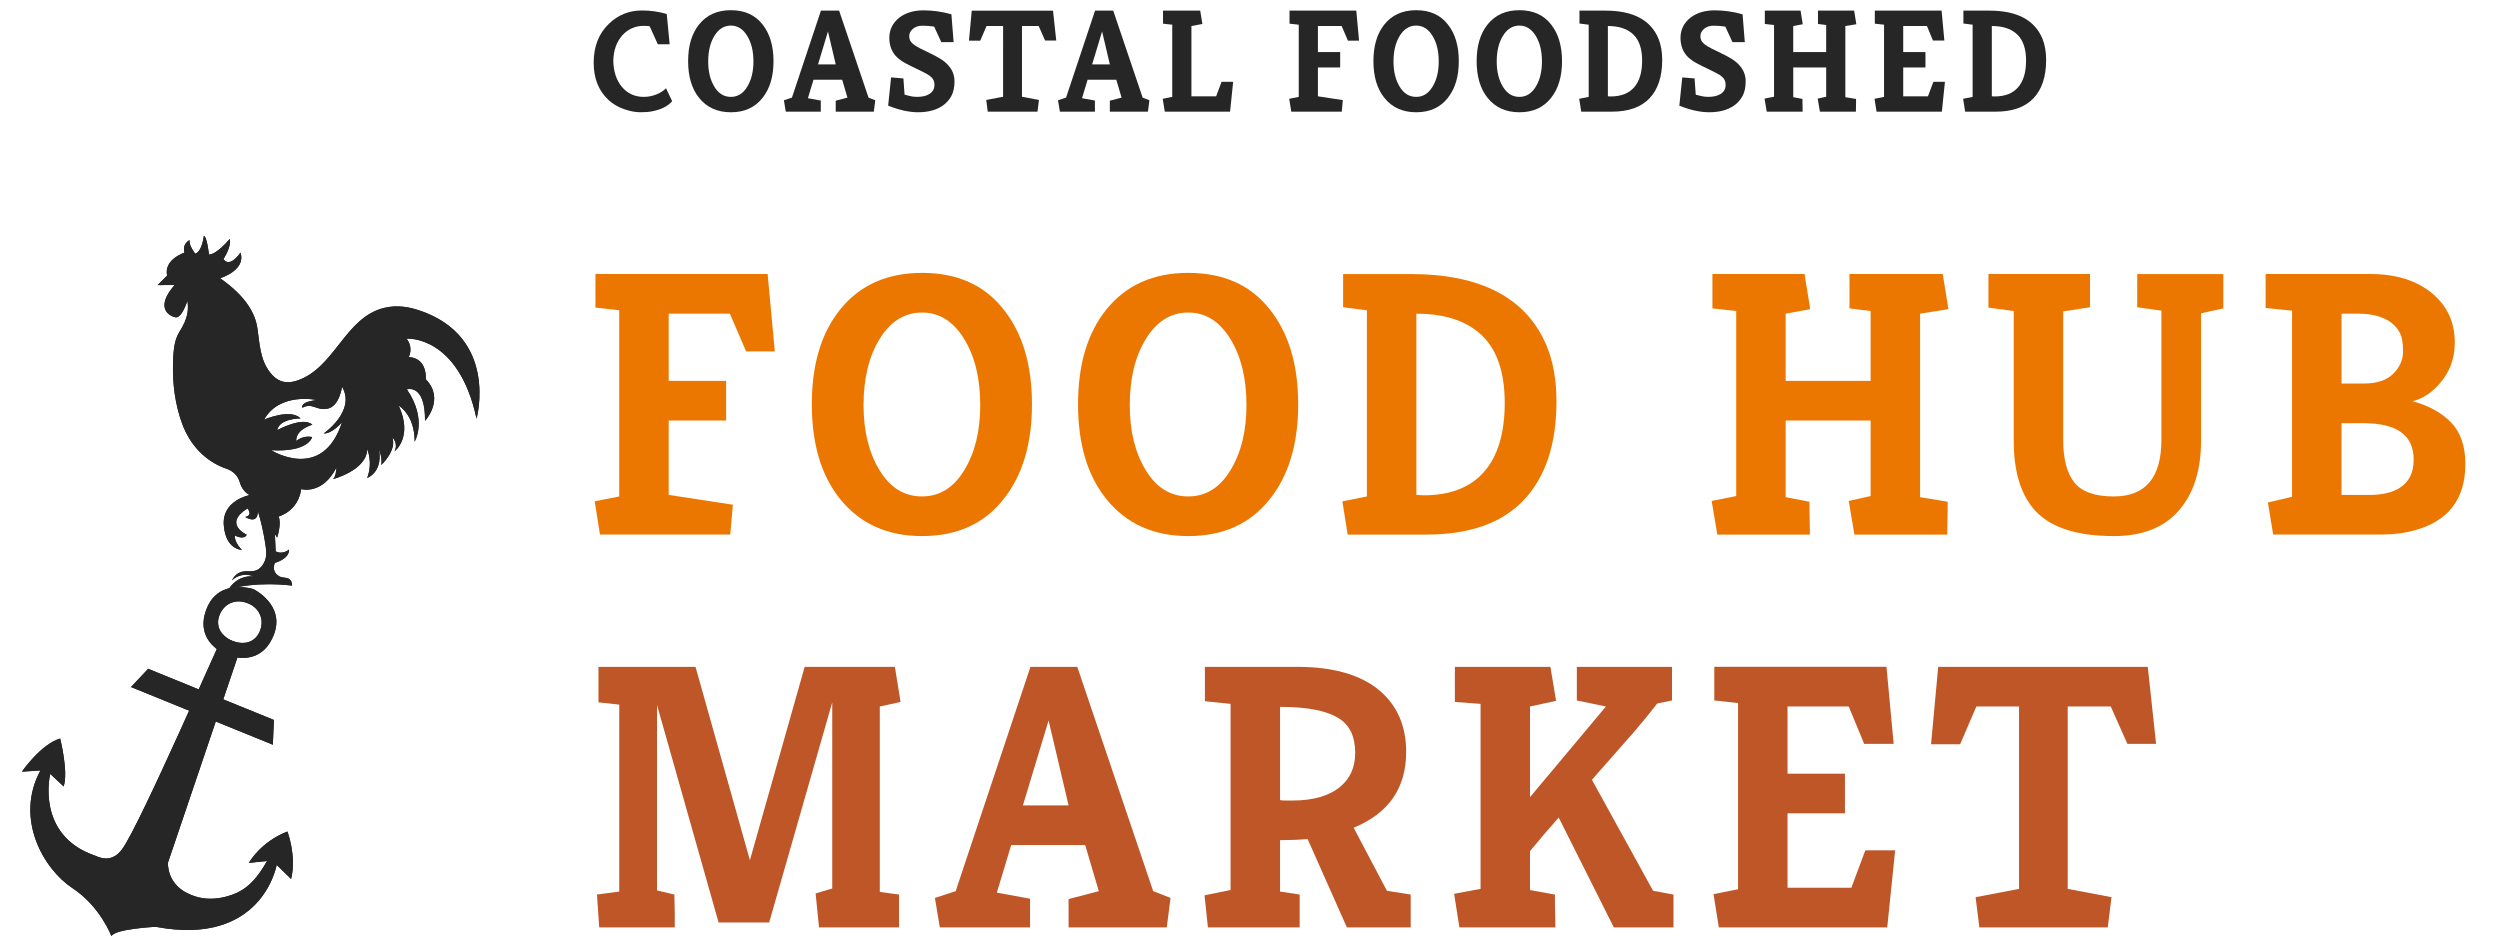 <?xml version="1.0" encoding="UTF-8"?>
<svg id="Layer_1" xmlns="http://www.w3.org/2000/svg" width="167.411" height="63.3" version="1.1" viewBox="0 0 167.411 63.3">
  <!-- Generator: Adobe Illustrator 29.5.0, SVG Export Plug-In . SVG Version: 2.1.0 Build 137)  -->
  <defs>
    <style>
      .st0 {
        fill: #262626;
      }

      .st1 {
        fill: #ec7700;
      }

      .st2 {
        fill: #bf5627;
      }
    </style>
  </defs>
  <g>
    <path class="st0" d="M43.737,2.272c-.072-.163-.126-.285-.161-.363-.036-.079-.065-.128-.084-.147-.019-.02-.159-.029-.422-.029s-.513.054-.755.161c-.242.108-.454.263-.637.466-.392.445-.595,1.013-.608,1.706.012.719.202,1.301.568,1.745.379.451.869.677,1.471.677.269,0,.536-.049.805-.147.268-.098.497-.242.686-.432l.411.872c-.3.34-.755.566-1.363.677-.196.04-.454.059-.775.059s-.68-.069-1.079-.206c-.399-.137-.749-.344-1.049-.618-.66-.614-.99-1.445-.99-2.491,0-1.085.339-1.955,1.019-2.608.615-.595,1.353-.892,2.216-.892.568,0,1.121.078,1.657.235l.196,2.029h-.794c-.136-.3-.242-.532-.313-.696Z"/>
    <path class="st0" d="M48.944,7.518c-.903,0-1.612-.32-2.128-.961-.49-.608-.736-1.428-.736-2.461s.246-1.854.736-2.462c.509-.634,1.219-.951,2.128-.951.915,0,1.621.317,2.117.951.49.615.736,1.435.736,2.462s-.246,1.847-.736,2.461c-.504.641-1.21.961-2.117.961ZM47.424,4.115c0,.674.136,1.236.411,1.687.275.458.644.686,1.109.686.457,0,.823-.229,1.097-.686.275-.451.412-1.013.412-1.687,0-.686-.137-1.255-.412-1.706-.281-.464-.646-.696-1.097-.696-.458,0-.828.232-1.109.696-.275.451-.411,1.02-.411,1.706Z"/>
    <path class="st0" d="M55.964,7.478v-.735l.785-.206-.353-1.196h-1.922l-.373,1.236.863.157v.745h-2.344l-.127-.765.539-.177,1.942-5.825h1.216l1.971,5.825.452.177-.099.765h-2.549ZM54.778,4.311h1.186l-.519-2.206-.666,2.206Z"/>
    <path class="st0" d="M62.225,6.302c.108-.065.193-.148.255-.25s.094-.221.094-.358-.025-.253-.074-.348-.126-.182-.23-.26c-.125-.098-.375-.235-.751-.412s-.671-.323-.887-.441c-.217-.118-.406-.251-.569-.402-.339-.333-.51-.765-.51-1.295,0-.549.223-1,.667-1.353.425-.327.967-.49,1.628-.49.614,0,1.235.088,1.862.264l.148,1.863h-.825l-.48-1.039c-.255-.04-.516-.059-.785-.059s-.482.072-.642.215c-.16.144-.24.301-.24.471s.043.306.128.407c.084.102.193.192.324.27.156.098.413.231.769.397.356.167.642.318.858.451.217.134.392.28.53.436.281.308.422.665.422,1.074s-.072.74-.215.995-.33.464-.559.628c-.432.301-.987.451-1.667.451-.602,0-1.269-.147-2.001-.441l.196-1.893.825.069.078,1.088c.085.019.201.049.348.088.148.04.306.059.476.059s.324-.015.461-.044c.137-.03.26-.077.367-.143Z"/>
    <path class="st0" d="M66.045,6.694l1.127-.216V1.742h-1.108l-.423.981h-.755l.186-2.01h5.443l.215,2h-.745l-.431-.971h-1.118v4.736l1.138.216-.099.784h-3.333l-.098-.784Z"/>
    <path class="st0" d="M74.32,7.478v-.735l.785-.206-.353-1.196h-1.922l-.373,1.236.863.157v.745h-2.344l-.127-.765.539-.177,1.942-5.825h1.216l1.971,5.825.452.177-.099.765h-2.549ZM73.134,4.311h1.186l-.519-2.206-.666,2.206Z"/>
    <path class="st0" d="M80.371.712l.147.893-.735.137v4.707h1.656l.363-.971h.775l-.206,2h-4.373l-.137-.863.638-.128V1.654l-.618-.069v-.873h2.491Z"/>
    <path class="st0" d="M89.852,7.478h-3.383l-.137-.863.638-.128V1.654l-.618-.069v-.873h4.471l.186,2.01h-.745l-.422-.981h-1.588v1.746h1.49v1.03h-1.49v1.932l1.667.255-.069.775Z"/>
    <path class="st0" d="M94.835,7.518c-.903,0-1.612-.32-2.128-.961-.49-.608-.736-1.428-.736-2.461s.246-1.854.736-2.462c.509-.634,1.219-.951,2.128-.951.915,0,1.621.317,2.117.951.49.615.736,1.435.736,2.462s-.246,1.847-.736,2.461c-.504.641-1.21.961-2.117.961ZM93.315,4.115c0,.674.136,1.236.411,1.687.275.458.644.686,1.109.686.457,0,.823-.229,1.097-.686.275-.451.412-1.013.412-1.687,0-.686-.137-1.255-.412-1.706-.281-.464-.646-.696-1.097-.696-.458,0-.828.232-1.109.696-.275.451-.411,1.02-.411,1.706Z"/>
    <path class="st0" d="M101.747,7.518c-.903,0-1.612-.32-2.128-.961-.49-.608-.736-1.428-.736-2.461s.246-1.854.736-2.462c.509-.634,1.219-.951,2.128-.951.915,0,1.621.317,2.117.951.49.615.736,1.435.736,2.462s-.246,1.847-.736,2.461c-.504.641-1.21.961-2.117.961ZM100.227,4.115c0,.674.136,1.236.411,1.687.275.458.644.686,1.109.686.457,0,.823-.229,1.097-.686.275-.451.412-1.013.412-1.687,0-.686-.137-1.255-.412-1.706-.281-.464-.646-.696-1.097-.696-.458,0-.828.232-1.109.696-.275.451-.411,1.02-.411,1.706Z"/>
    <path class="st0" d="M105.748,6.615l.638-.128V1.654l-.618-.079v-.863h1.746c1.836,0,3.017.621,3.54,1.863.17.412.255.892.255,1.441,0,1.111-.283,1.966-.848,2.564s-1.406.897-2.525.897h-2.05l-.137-.863ZM107.671,6.449l.185.01c.693,0,1.218-.205,1.574-.613.356-.408.535-1.005.535-1.79s-.197-1.366-.589-1.745c-.391-.379-.961-.569-1.705-.569v4.707Z"/>
    <path class="st0" d="M115.206,6.302c.108-.065.193-.148.255-.25s.094-.221.094-.358-.025-.253-.074-.348-.126-.182-.23-.26c-.125-.098-.375-.235-.751-.412s-.671-.323-.887-.441c-.217-.118-.406-.251-.569-.402-.339-.333-.51-.765-.51-1.295,0-.549.223-1,.667-1.353.425-.327.967-.49,1.628-.49.614,0,1.235.088,1.862.264l.148,1.863h-.825l-.48-1.039c-.255-.04-.516-.059-.785-.059s-.482.072-.642.215c-.16.144-.24.301-.24.471s.043.306.128.407c.084.102.193.192.324.27.156.098.413.231.769.397.356.167.642.318.858.451.217.134.392.28.53.436.281.308.422.665.422,1.074s-.072.74-.215.995-.33.464-.559.628c-.432.301-.987.451-1.667.451-.602,0-1.269-.147-2.001-.441l.196-1.893.825.069.078,1.088c.085.019.201.049.348.088.148.04.306.059.476.059s.324-.015.461-.044c.137-.03.26-.077.367-.143Z"/>
    <path class="st0" d="M124.291,6.812l-.01.519v.147h-2.412l-.147-.873.568-.128v-1.961h-2.206v1.99l.617.118v.186l.01.519v.147h-2.403l-.147-.873.637-.128V1.674l-.617-.069v-.893h2.392l.147.912-.637.118v1.746h2.206v-1.814l-.549-.069v-.893h2.421l.148.912-.736.118v4.766l.716.118v.186Z"/>
    <path class="st0" d="M130.017.712l.186,2h-.764l-.403-.971h-1.588v1.746h1.49v1.03h-1.49v1.932h1.656l.363-.971h.775l-.206,2h-4.373l-.137-.863.638-.128V1.654l-.618-.069v-.873h4.471Z"/>
    <path class="st0" d="M131.458,6.615l.638-.128V1.654l-.618-.079v-.863h1.746c1.836,0,3.017.621,3.54,1.863.17.412.255.892.255,1.441,0,1.111-.283,1.966-.848,2.564s-1.406.897-2.525.897h-2.05l-.137-.863ZM133.381,6.449l.185.01c.693,0,1.218-.205,1.574-.613.356-.408.535-1.005.535-1.79s-.197-1.366-.589-1.745c-.391-.379-.961-.569-1.705-.569v4.707Z"/>
  </g>
  <g>
    <path class="st1" d="M48.901,35.797h-8.724l-.354-2.226,1.643-.328v-12.466l-1.593-.177v-2.251h11.531l.481,5.184h-1.922l-1.088-2.529h-4.096v4.5h3.844v2.656h-3.844v4.981l4.299.657-.177,1.998Z"/>
    <path class="st1" d="M61.747,35.898c-2.327,0-4.156-.826-5.487-2.478-1.265-1.568-1.897-3.683-1.897-6.347s.632-4.779,1.897-6.347c1.315-1.634,3.144-2.453,5.487-2.453,2.36,0,4.181.818,5.461,2.453,1.265,1.585,1.897,3.7,1.897,6.347s-.632,4.763-1.897,6.347c-1.298,1.652-3.119,2.478-5.461,2.478ZM57.827,27.124c0,1.736.354,3.186,1.062,4.348.708,1.181,1.66,1.771,2.858,1.771,1.179,0,2.124-.59,2.832-1.771.708-1.163,1.062-2.612,1.062-4.348,0-1.77-.354-3.237-1.062-4.4-.725-1.197-1.669-1.795-2.832-1.795-1.181,0-2.133.599-2.858,1.795-.708,1.163-1.062,2.63-1.062,4.4Z"/>
    <path class="st1" d="M79.573,35.898c-2.326,0-4.156-.826-5.487-2.478-1.264-1.568-1.896-3.683-1.896-6.347s.632-4.779,1.896-6.347c1.315-1.634,3.144-2.453,5.487-2.453,2.36,0,4.181.818,5.462,2.453,1.264,1.585,1.897,3.7,1.897,6.347s-.633,4.763-1.897,6.347c-1.298,1.652-3.119,2.478-5.462,2.478ZM75.654,27.124c0,1.736.354,3.186,1.063,4.348.708,1.181,1.659,1.771,2.857,1.771,1.181,0,2.125-.59,2.833-1.771.708-1.163,1.062-2.612,1.062-4.348,0-1.77-.354-3.237-1.062-4.4-.726-1.197-1.669-1.795-2.833-1.795-1.179,0-2.132.599-2.857,1.795-.709,1.163-1.063,2.63-1.063,4.4Z"/>
    <path class="st1" d="M89.891,33.572l1.643-.328v-12.466l-1.593-.202v-2.225h4.501c4.737,0,7.78,1.602,9.128,4.804.438,1.061.658,2.301.658,3.717,0,2.866-.73,5.07-2.187,6.612-1.458,1.543-3.629,2.314-6.512,2.314h-5.284l-.354-2.226ZM94.846,33.143l.481.025c1.786,0,3.14-.527,4.058-1.58.919-1.054,1.378-2.592,1.378-4.615s-.506-3.523-1.517-4.501c-1.012-.977-2.479-1.466-4.4-1.466v12.137Z"/>
    <path class="st1" d="M130.425,34.077l-.026,1.341v.379h-6.22l-.379-2.251,1.466-.329v-5.056h-5.689v5.132l1.593.304v.48l.026,1.341v.379h-6.195l-.38-2.251,1.644-.329v-12.389l-1.593-.177v-2.301h6.17l.379,2.352-1.644.303v4.5h5.689v-4.677l-1.416-.177v-2.301h6.246l.379,2.352-1.897.303v12.288l1.847.304v.48Z"/>
    <path class="st1" d="M141.55,33.244c2.124,0,3.187-1.265,3.187-3.794v-8.647l-1.619-.227v-2.225h5.765v2.301l-1.492.328v8.546c0,1.972-.498,3.528-1.492,4.666-.995,1.138-2.444,1.706-4.349,1.706-2.444,0-4.189-.556-5.234-1.669-.978-1.045-1.467-2.613-1.467-4.703v-8.698l-1.694-.227v-2.251h6.802v2.225l-1.796.278v8.623c0,1.264.249,2.208.746,2.832.497.624,1.378.936,2.642.936Z"/>
    <path class="st1" d="M152.222,35.797l-.354-2.15,1.618-.379v-12.466l-1.77-.177v-2.276h7.004c1.736,0,3.127.439,4.172,1.315.994.843,1.492,1.931,1.492,3.262,0,1.079-.337,1.998-1.011,2.756-.54.625-1.147,1.02-1.821,1.189,1.079.286,1.938.759,2.579,1.416.64.658.961,1.584.961,2.782,0,2.326-1.113,3.802-3.338,4.425-.691.202-1.45.303-2.276.303h-7.257ZM160.263,25.026c.438-.438.657-.94.657-1.504s-.08-.991-.239-1.277c-.16-.286-.376-.522-.645-.708-.539-.354-1.239-.531-2.099-.531h-1.138v4.677h1.492c.877,0,1.534-.219,1.973-.657ZM161.629,30.766c0-1.619-1.122-2.428-3.364-2.428h-1.467v4.804h1.872c1.381,0,2.292-.413,2.731-1.24.152-.303.228-.682.228-1.137Z"/>
    <path class="st2" d="M45.159,59.903l.025,1.188v1.012h-5.057l-.152-2.2,1.492-.203v-12.516l-1.391-.152v-2.377h6.499l3.642,12.946,3.667-12.946h6.043l.379,2.352-1.391.303v12.416l1.29.177v2.2h-5.36l-.228-2.276,1.113-.329v-12.466l-4.223,14.742h-3.388l-4.123-14.565v12.416l1.164.278Z"/>
    <path class="st2" d="M71.557,62.103v-1.897l2.023-.531-.91-3.085h-4.956l-.961,3.186,2.225.405v1.922h-6.043l-.329-1.973,1.391-.455,5.007-15.02h3.136l5.082,15.02,1.163.455-.253,1.973h-6.574ZM68.498,53.935h3.06l-1.34-5.689-1.72,5.689Z"/>
    <path class="st2" d="M94.163,50.345c0,2.428-1.172,4.121-3.515,5.082l2.225,4.223,1.594.253v2.2h-4.273l-2.631-5.917c-.59.051-1.206.076-1.846.076v3.439l1.315.203v2.2h-6.144l-.228-2.15,1.745-.354v-12.466l-1.719-.177v-2.301h6.195c2.41,0,4.247.531,5.512,1.593,1.179,1.012,1.77,2.378,1.77,4.096ZM85.717,53.581c.101.018.228.026.38.026h.455c1.399,0,2.469-.312,3.212-.936.657-.556.986-1.306.986-2.251,0-1.062-.346-1.821-1.037-2.276-.792-.539-2.124-.809-3.995-.809v6.245Z"/>
    <path class="st2" d="M104.126,60.383l.025,1.341v.379h-6.422l-.355-2.251,1.771-.329v-12.39l-1.72-.126v-2.352h6.397l.38,2.276-1.745.379v6.069l5.082-6.069-1.947-.404v-2.251h6.372v2.251l-.987.202c-.523.675-1.054,1.324-1.593,1.947-1.163,1.316-2.09,2.369-2.782,3.162l4.096,7.434,1.366.253v2.2h-3.995l-3.692-7.358c-.658.741-1.298,1.492-1.922,2.25v2.605l1.669.304v.48Z"/>
    <path class="st2" d="M126.327,44.655l.481,5.158h-1.973l-1.037-2.504h-4.096v4.501h3.844v2.655h-3.844v4.982h4.273l.936-2.504h1.998l-.531,5.158h-11.278l-.354-2.226,1.643-.328v-12.466l-1.593-.177v-2.251h11.531Z"/>
    <path class="st2" d="M132.295,60.08l2.908-.557v-12.213h-2.858l-1.087,2.529h-1.947l.48-5.183h14.034l.556,5.158h-1.922l-1.112-2.504h-2.883v12.213l2.933.557-.253,2.023h-8.597l-.253-2.023Z"/>
  </g>
  <g>
    <g>
      <path class="st0" d="M16.59,40.398l.385-.946s-2.296-.756-3.123,1.276.862,2.933,1.338,3.113l.376-.924s-.744-.272-.922-.932c-.124-.461.072-.848.129-.96.051-.099.239-.449.661-.639.554-.249,1.072-.025,1.156.013Z"/>
      <path class="st0" d="M16.59,40.398l.385-.946s2.172,1.061,1.346,3.093-2.665,1.499-3.131,1.295l.376-.924s.723.325,1.311-.024c.411-.243.541-.657.577-.777.032-.107.142-.488-.027-.919-.223-.565-.75-.766-.837-.798Z"/>
      <path class="st0" d="M3.364,51.823s-1.016,4.114,3.025,5.483c.265.127.621.237.989.147.441-.107.698-.452.797-.584,1.188-1.591,6.848-14.657,6.724-14.212h0l1.288.524c-1.648,4.867-3.296,9.734-4.944,14.601.002.237.04.707.336,1.181.373.597.928.837,1.214.96,1.457.623,2.908-.059,3.135-.168.788-.378,1.378-1.078,1.954-2.1l-1.216.129s.758-1.396,2.582-2.103c0,0,.631,1.668.244,3.179l-.965-.943s-.942,5.501-8.104,4.146c0,0-2.73.136-2.963.628,0,0-.728-1.982-2.623-3.23-1.895-1.247-3.882-4.622-2.13-7.868l-1.241.082s1.26-1.834,2.562-2.221c0,0,.568,2.248.233,3.211l-.896-.841Z"/>
      <polygon class="st0" points="8.773 46.008 18.271 49.871 18.343 48.212 9.919 44.786 8.773 46.008"/>
    </g>
    <path class="st0" d="M11.955,18.806c.794.025.891.45.801.692-.088.3-.512,1.869-1.021,1.75s-1.439-.757.22-2.441Z"/>
    <path class="st0" d="M27.222,22.676c.496.633.149,1.241.149,1.241,1.278.062,1.142,1.483,1.142,1.483,1.303,1.335-.05,2.786-.05,2.786.025-2.519-1.216-2.11-1.216-2.11,1.402,2.048.521,3.5.521,3.5.012-1.8-1.067-2.408-1.067-2.408.98,2.11-.273,3.053-.273,3.053.261-.558-.149-.918-.149-.918.298.881-.745,1.837-.745,1.837.087-.459-.149-1.042-.149-1.042.261,1.551-.794,1.911-.794,1.911.397-1.042,0-1.936,0-1.936-.012,1.44-2.358,2.035-2.358,2.035.273-.028.298-.794.298-.794-.956,1.862-2.358,1.44-2.358,1.44-.211,1.502-1.514,1.837-1.514,1.837.211.484-.099,1.415-.099,1.415l-.149-.248.05,1.167c.496.248.894-.124.894-.124.037.633-.943.894-.943.894-.031.067-.124.294-.035.538.061.168.18.264.22.296.306.241.613.08.825.292.06.06.135.172.143.395-.654-.075-1.216-.091-1.651-.087-.313.003-.747.008-1.317.08-.513.064-.948.159-1.282.246.097-.152.428-.63,1.049-.8.246-.067.465-.066.625-.05-.107-.046-.405-.16-.784-.086-.37.072-.601.28-.683.363.153-.297.333-.435.463-.505.467-.255.881.028,1.324-.256.206-.132.304-.313.37-.434.224-.412.164-.839.038-1.578-.085-.499-.221-1.143-.447-1.886,0,.968-.844.397-.844.397.544-.108.149-.571.149-.571-1.663,1.042-.05,1.762-.05,1.762-.186.385-.794.05-.794.05-.05.472.472.968.472.968,0,0-1.092,0-1.216-1.663-.124-1.663,1.737-2.011,1.737-2.011,0,0-.484-.199-.67-.869-.186-.67-.819-.869-.819-.869-1.469-.49-2.513-1.613-3.039-3.051-.461-1.263-.644-2.636-.607-3.977.019-.687.037-1.535.414-2.137.272-.434.506-.882.566-1.398.059-.508-.038-1.028-.266-1.485-.019-.039-.04-.078-.07-.109-.209-.214-.761-.168-1.034-.171-.153-.001-.306.001-.459.007-.03.001-.172-.014-.195.009l.645-.645c-.223-1.092,1.167-1.539,1.167-1.539-.174-.608.347-.844.347-.844-.099.31.372.918.372.918.484-.186.571-1.191.571-1.191.211,0,.347,1.241.347,1.241.509.025,1.39-1.042,1.39-1.042.137.521-.422,1.344-.422,1.344.434.645,1.142-.425,1.142-.425.397,1.179-1.365,1.713-1.365,1.713,1.812,1.263,2.358,2.435,2.494,3.318.162,1.06.166,2.12.866,3.007.184.233.412.441.689.55.342.134.73.104,1.079-.01,2.555-.833,3.21-4.225,5.849-4.877.935-.231,1.778-.025,2.303.147,5.423,1.775,3.897,7.273,3.897,7.273-1.216-5.634-4.691-5.361-4.691-5.361ZM21.224,26.787s-2.493-.553-3.543,1.316c0,0,1.751-.777,2.451-.084,0,0-1.415-.014-1.569.784,0,0,1.723-.945,2.353-.364,0,0-1.127.308-1.078,1.092.089-.073.269-.202.532-.261.23-.052.423-.027.532-.005,0,0-.217,1.029-2.745.882,0,0,3.431,2.171,4.748-1.877,0,0-.644.777-1.232.756,0,0,2.185-1.499,1.232-3.137,0,0-.168,1.302-.952,1.471-.784.168-1.001-.427-1.709-.056,0,0-.203-.385.98-.518Z"/>
    <g>
      <path class="st0" d="M16.59,40.398l.385-.946s-2.296-.756-3.123,1.276.862,2.933,1.338,3.113l.376-.924s-.744-.272-.922-.932c-.124-.461.072-.848.129-.96.051-.099.239-.449.661-.639.554-.249,1.072-.025,1.156.013Z"/>
      <path class="st0" d="M16.59,40.398l.385-.946s2.172,1.061,1.346,3.093-2.665,1.499-3.131,1.295l.376-.924s.723.325,1.311-.024c.411-.243.541-.657.577-.777.032-.107.142-.488-.027-.919-.223-.565-.75-.766-.837-.798Z"/>
      <path class="st0" d="M3.364,51.823s-1.016,4.114,3.025,5.483c.265.127.621.237.989.147.441-.107.698-.452.797-.584,1.188-1.591,6.848-14.657,6.724-14.212h0l1.288.524c-1.648,4.867-3.296,9.734-4.944,14.601.002.237.04.707.336,1.181.373.597.928.837,1.214.96,1.457.623,2.908-.059,3.135-.168.788-.378,1.378-1.078,1.954-2.1l-1.216.129s.758-1.396,2.582-2.103c0,0,.631,1.668.244,3.179l-.965-.943s-.942,5.501-8.104,4.146c0,0-2.73.136-2.963.628,0,0-.728-1.982-2.623-3.23-1.895-1.247-3.882-4.622-2.13-7.868l-1.241.082s1.26-1.834,2.562-2.221c0,0,.568,2.248.233,3.211l-.896-.841Z"/>
      <polygon class="st0" points="8.773 46.008 18.271 49.871 18.343 48.212 9.919 44.786 8.773 46.008"/>
    </g>
    <path class="st0" d="M28.016,20.764c-.525-.172-1.368-.378-2.303-.147-2.639.652-3.294,4.045-5.849,4.877-.349.114-.738.144-1.079.01-.277-.108-.504-.317-.689-.55-.7-.887-.704-1.947-.866-3.007-.135-.883-.681-2.055-2.494-3.318,0,0,1.762-.534,1.365-1.713,0,0-.707,1.071-1.141.425,0,0,.558-.822.422-1.344,0,0-.881,1.067-1.39,1.042,0,0-.137-1.241-.348-1.241,0,0-.087,1.005-.571,1.191,0,0-.472-.608-.372-.918,0,0-.521.236-.348.844,0,0-1.39.447-1.167,1.539l-.645.645c.023-.023.165-.008.195-.009.153-.006.306-.008.459-.007.126.001.312-.006.495.005-1.287,1.472-.437,2.045.043,2.157.331.078.624-.555.814-1.092.036.229.045.463.018.694-.06.516-.294.964-.566,1.398-.377.602-.395,1.45-.414,2.137-.037,1.341.146,2.714.607,3.977.526,1.438,1.57,2.562,3.039,3.051,0,0,.633.199.819.869.186.67.67.869.67.869,0,0-1.862.348-1.737,2.011.124,1.663,1.216,1.663,1.216,1.663,0,0-.521-.496-.472-.968,0,0,.608.335.794-.05,0,0-1.613-.72.05-1.762,0,0,.395.463-.149.571,0,0,.844.571.844-.397.226.744.362,1.388.447,1.886.126.74.186,1.166-.038,1.578-.066.121-.164.302-.37.434-.443.284-.857.001-1.324.256-.13.071-.31.209-.463.505.083-.083.314-.291.683-.363.379-.074.677.04.784.086-.159-.016-.379-.017-.625.05-.62.17-.952.648-1.049.8.334-.087.768-.181,1.281-.246.57-.071,1.003-.077,1.317-.08.436-.004.997.012,1.651.087-.009-.223-.084-.335-.143-.395-.212-.212-.519-.05-.825-.292-.041-.032-.159-.128-.22-.296-.089-.244.005-.471.035-.538,0,0,.98-.261.943-.894,0,0-.397.372-.894.124l-.05-1.167.149.248s.31-.931.099-1.415c0,0,1.303-.335,1.514-1.837,0,0,1.402.422,2.358-1.44,0,0-.025.766-.298.794,0,0,2.346-.596,2.358-2.035,0,0,.397.894,0,1.936,0,0,1.055-.36.794-1.911,0,0,.236.583.149,1.042,0,0,1.042-.956.745-1.837,0,0,.41.36.149.918,0,0,1.253-.943.273-3.053,0,0,1.08.608,1.067,2.408,0,0,.881-1.452-.521-3.5,0,0,1.241-.41,1.216,2.11,0,0,1.353-1.451.05-2.786,0,0,.136-1.421-1.142-1.483,0,0,.348-.608-.149-1.241,0,0,3.475-.273,4.691,5.361,0,0,1.526-5.498-3.897-7.273ZM22.905,28.272c-1.316,4.047-4.748,1.877-4.748,1.877,2.528.147,2.745-.882,2.745-.882-.109-.022-.302-.046-.532.005-.263.059-.443.188-.532.261-.049-.784,1.078-1.092,1.078-1.092-.63-.581-2.353.364-2.353.364.154-.798,1.569-.784,1.569-.784-.7-.693-2.451.084-2.451.084,1.05-1.87,3.543-1.316,3.543-1.316-1.183.133-.98.518-.98.518.707-.371.924.224,1.709.056.784-.168.952-1.471.952-1.471.952,1.639-1.232,3.137-1.232,3.137.588.021,1.232-.756,1.232-.756Z"/>
  </g>
</svg>